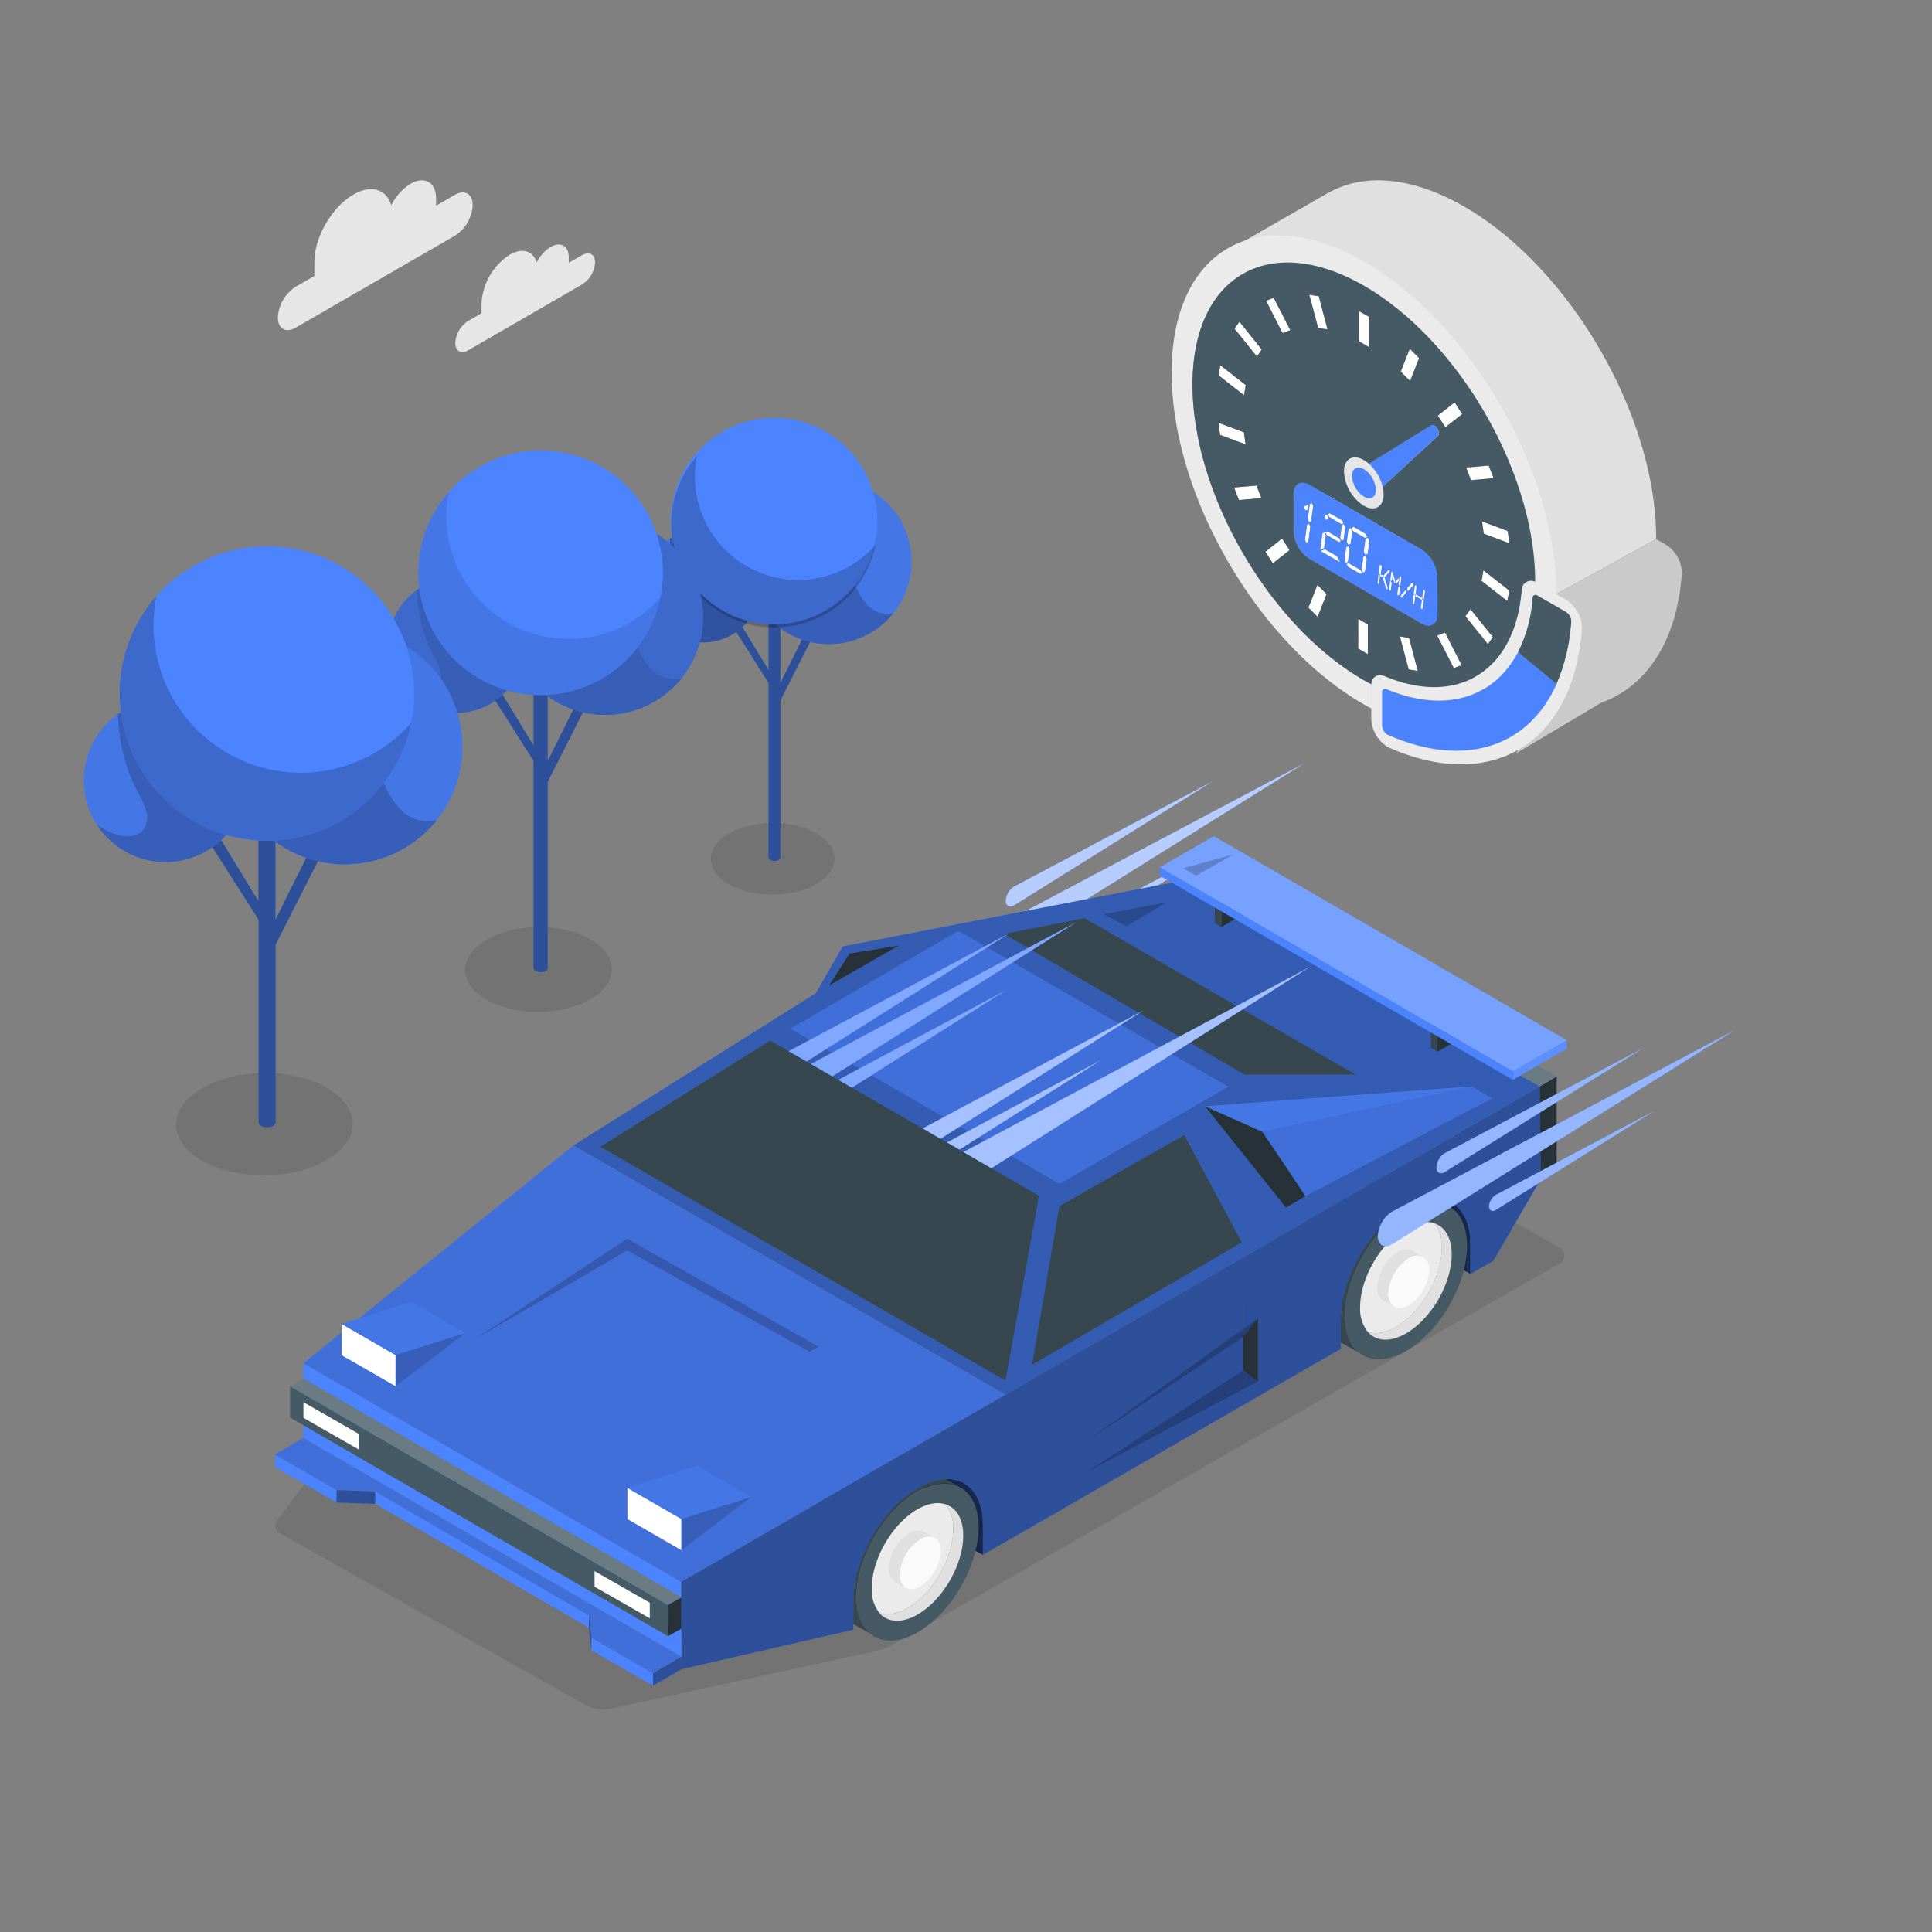 <svg xmlns="http://www.w3.org/2000/svg" viewBox="0 0 500 500"><rect x="0" y="0" width="500" height="500" fill="#808080" stroke="none"/><g id="freepik--Shadows--inject-25"><path d="M403.61,327l-172.13,98.4a17.44,17.44,0,0,1-5,1.92l-68.44,14.88a9.31,9.31,0,0,1-6.56-1l-79-44.35a2.33,2.33,0,0,1-.72-3.45L102,353.53,278.25,252,403.6,322.9A2.34,2.34,0,0,1,403.61,327Z" style="opacity:0.1"></path><path d="M211.18,215.59c-6.31-3.56-16.44-3.47-22.64.22s-6.11,9.55.2,13.11,16.45,3.46,22.64-.22S217.49,219.15,211.18,215.59Z" style="opacity:0.1"></path><path d="M152.66,243c-7.47-4.22-19.49-4.1-26.83.27s-7.24,11.32.23,15.54,19.5,4.1,26.84-.26S160.14,247.19,152.66,243Z" style="opacity:0.1"></path><path d="M84.43,281.41c-9-5.08-23.46-4.94-32.3.32s-8.72,13.63.28,18.71,23.47,4.94,32.31-.32S93.43,286.49,84.43,281.41Z" style="opacity:0.1"></path></g><g id="freepik--Clouds--inject-25"><path d="M91.48,50.35c4.63-2.67,8.54-1.37,9.78,2.79a13.74,13.74,0,0,1,5-5.57c3.62-2.09,6.57-.41,6.59,3.76v1.91l4.87-2.81c2.54-1.47,4.6-.29,4.61,2.63A10.1,10.1,0,0,1,117.75,61L76.52,84.8c-2.54,1.46-4.6.29-4.61-2.63a10.1,10.1,0,0,1,4.58-7.94l4.87-2.81V67.9C81.33,61.45,85.87,53.59,91.48,50.35Z" style="fill:#e6e6e6"></path><path d="M131.88,65.94c3.32-1.92,6.13-1,7,2a9.85,9.85,0,0,1,3.59-4c2.6-1.5,4.72-.3,4.73,2.69V68l3.49-2c1.83-1,3.31-.21,3.31,1.89a7.21,7.21,0,0,1-3.29,5.69L121.15,90.67c-1.83,1-3.31.21-3.32-1.89a7.3,7.3,0,0,1,3.29-5.7l3.5-2V78.54A16,16,0,0,1,131.88,65.94Z" style="fill:#e6e6e6"></path></g><g id="freepik--Trees--inject-25"><path d="M210.14,165.18l-2.16-.52-6,12.06v-21.1h0a.76.76,0,0,0-.46-.65,2.38,2.38,0,0,0-2.19,0,.79.79,0,0,0-.45.63h0v17.75l-7.45-12.26-1.63,1.29,9.08,14.32v45.21h0a.79.79,0,0,0,.46.65,2.44,2.44,0,0,0,2.2,0,.77.77,0,0,0,.44-.62h0V181.26h0Z" style="fill:#4C83FF"></path><path d="M210.14,165.18l-2.16-.52-6,12.06v-21.1h0a.76.76,0,0,0-.46-.65,2.38,2.38,0,0,0-2.19,0,.79.79,0,0,0-.45.63h0v17.75l-7.45-12.26-1.63,1.29,9.08,14.32v45.21h0a.79.79,0,0,0,.46.65,2.44,2.44,0,0,0,2.2,0,.77.77,0,0,0,.44-.62h0V181.26h0Z" style="opacity:0.4"></path><circle cx="182.01" cy="151.46" r="14.82" style="fill:#4C83FF"></circle><circle cx="182.01" cy="151.46" r="14.82" style="opacity:0.1"></circle><circle cx="214.53" cy="145.33" r="21.37" style="fill:#4C83FF"></circle><circle cx="214.53" cy="145.33" r="21.37" style="opacity:0.1"></circle><path d="M227.44,158.51c-2.93-1-4.69-3.91-5.93-6.73a50.67,50.67,0,0,1-3.7-27.56,20.94,20.94,0,0,0-3.28-.25,21.37,21.37,0,1,0,16.66,34.74A7.57,7.57,0,0,1,227.44,158.51Z" style="opacity:0.2"></path><path d="M182,136.64a14.75,14.75,0,0,0-8.61,2.78A32.13,32.13,0,0,0,177,153.63a15.06,15.06,0,0,1,1.52,3.41,3.88,3.88,0,0,1-.7,3.53c-1.11,1.19-3,1.18-4.56.74a11.08,11.08,0,0,1-3.75-1.9A14.81,14.81,0,1,0,182,136.64Z" style="opacity:0.3"></path><circle cx="200.42" cy="135.68" r="26.71" transform="matrix(0.76, -0.65, 0.65, 0.76, -40.17, 162.03)" style="fill:#4C83FF"></circle><path d="M206.56,150.09a26.71,26.71,0,0,1-26.71-26.71,26.27,26.27,0,0,1,.54-5.36,26.71,26.71,0,1,0,46.21,23A26.62,26.62,0,0,1,206.56,150.09Z" style="opacity:0.2"></path><path d="M151.42,183.23l-2.55-.62-7.12,14.3v-25h0a.91.91,0,0,0-.55-.76,2.87,2.87,0,0,0-2.6,0,1,1,0,0,0-.53.74h0v21.05l-8.84-14.53-1.92,1.52,10.76,17v53.58h0a.93.93,0,0,0,.55.77,2.84,2.84,0,0,0,2.6,0,.92.92,0,0,0,.53-.74h0v-48.2h0Z" style="fill:#4C83FF"></path><path d="M151.42,183.23l-2.55-.62-7.12,14.3v-25h0a.91.91,0,0,0-.55-.76,2.87,2.87,0,0,0-2.6,0,1,1,0,0,0-.53.74h0v21.05l-8.84-14.53-1.92,1.52,10.76,17v53.58h0a.93.93,0,0,0,.55.77,2.84,2.84,0,0,0,2.6,0,.92.92,0,0,0,.53-.74h0v-48.2h0Z" style="opacity:0.4"></path><circle cx="118.09" cy="166.96" r="17.56" style="fill:#4C83FF"></circle><circle cx="118.09" cy="166.96" r="17.56" style="opacity:0.2"></circle><circle cx="156.63" cy="159.71" r="25.33" style="fill:#4C83FF"></circle><circle cx="156.63" cy="159.71" r="25.33" style="opacity:0.2"></circle><path d="M171.93,175.33c-3.47-1.16-5.56-4.64-7-8a60,60,0,0,1-4.38-32.67,25,25,0,0,0-3.89-.3,25.33,25.33,0,1,0,19.74,41.18A9,9,0,0,1,171.93,175.33Z" style="opacity:0.1"></path><path d="M118.09,149.4a17.49,17.49,0,0,0-10.21,3.29,38.13,38.13,0,0,0,4.29,16.84,17.83,17.83,0,0,1,1.8,4.05,4.59,4.59,0,0,1-.83,4.19c-1.31,1.4-3.55,1.39-5.4.88a13.2,13.2,0,0,1-4.45-2.26,17.56,17.56,0,1,0,14.8-27Z" style="opacity:0.1"></path><circle cx="139.91" cy="148.27" r="31.66" transform="translate(-46.7 66.21) rotate(-22.93)" style="fill:#4C83FF"></circle><path d="M147.19,165.35a31.66,31.66,0,0,1-31.66-31.67,32.3,32.3,0,0,1,.63-6.34,31.66,31.66,0,1,0,54.78,27.27A31.58,31.58,0,0,1,147.19,165.35Z" style="opacity:0.1"></path><path d="M82.93,221.56l-3.07-.75L71.29,238V207.91h0a1.09,1.09,0,0,0-.66-.92,3.45,3.45,0,0,0-3.13,0,1.09,1.09,0,0,0-.63.89h0v25.33L56.23,215.75l-2.32,1.84,13,20.43v52.44h0a1.07,1.07,0,0,0,.66.92,3.42,3.42,0,0,0,3.13,0,1.11,1.11,0,0,0,.63-.89h0v-46h0Z" style="fill:#4C83FF"></path><path d="M82.93,221.56l-3.07-.75L71.29,238V207.91h0a1.09,1.09,0,0,0-.66-.92,3.45,3.45,0,0,0-3.13,0,1.09,1.09,0,0,0-.63.89h0v25.33L56.23,215.75l-2.32,1.84,13,20.43v52.44h0a1.07,1.07,0,0,0,.66.92,3.42,3.42,0,0,0,3.13,0,1.11,1.11,0,0,0,.63-.89h0v-46h0Z" style="opacity:0.4"></path><circle cx="42.82" cy="201.98" r="21.14" transform="translate(-74.03 31.76) rotate(-22.5)" style="fill:#4C83FF"></circle><circle cx="42.82" cy="201.98" r="21.14" transform="translate(-74.03 31.76) rotate(-22.5)" style="opacity:0.1"></circle><circle cx="89.2" cy="193.24" r="30.48" style="fill:#4C83FF"></circle><circle cx="89.2" cy="193.24" r="30.48" style="opacity:0.1"></circle><path d="M107.62,212c-4.17-1.39-6.69-5.57-8.46-9.6a72.24,72.24,0,0,1-5.28-39.32,30.16,30.16,0,0,0-4.68-.36A30.49,30.49,0,1,0,113,212.32,10.67,10.67,0,0,1,107.62,212Z" style="opacity:0.2"></path><path d="M42.82,180.84a21.05,21.05,0,0,0-12.29,4,45.88,45.88,0,0,0,5.16,20.27A21.27,21.27,0,0,1,37.86,210a5.55,5.55,0,0,1-1,5c-1.58,1.69-4.28,1.68-6.51,1.06A15.71,15.71,0,0,1,25,213.32a21.13,21.13,0,1,0,17.81-32.48Z" style="opacity:0.2"></path><circle cx="69.08" cy="179.48" r="38.11" style="fill:#4C83FF"></circle><path d="M77.84,200a38.17,38.17,0,0,1-37.35-45.75,38.11,38.11,0,1,0,65.93,32.83A38,38,0,0,1,77.84,200Z" style="opacity:0.2"></path></g><g id="freepik--Speedometer--inject-25"><path d="M379,53.5c-13.67-7.9-26.08-8.71-35.11-3.65h0l-.07,0-.17.1L317.08,65.22l13.18,4.86A54.72,54.72,0,0,0,329,82c-.09,31.3,21.71,69.34,48.85,85.5l50.76-28C428.7,107.88,406.47,69.38,379,53.5Z" style="fill:#e0e0e0"></path><path d="M431.18,141l-2.57-1.48h0l-50.76,28c.26.16.52.33.79.48.71.41,1.41.79,2.1,1.16v2.76a9,9,0,0,0,4.13,7.1,3.06,3.06,0,0,0,.51.26,51.84,51.84,0,0,0,11.87,3.7l-4.77,11.92,21.94-13.06c11.71-4.21,19.58-15.89,20.84-33.47A8.84,8.84,0,0,0,431.18,141Z" style="fill:#e0e0e0"></path><path d="M431.18,141l-2.57-1.48h0l-50.76,28c.26.16.52.33.79.48.71.41,1.41.79,2.1,1.16v2.76a9,9,0,0,0,4.13,7.1,3.06,3.06,0,0,0,.51.26,51.84,51.84,0,0,0,11.87,3.7l-4.77,11.92,21.94-13.06c11.71-4.21,19.58-15.89,20.84-33.47A8.84,8.84,0,0,0,431.18,141Z" style="opacity:0.1"></path><polygon points="341.28 76.69 343.55 85.24 341.15 84.86 338.87 76.31 341.28 76.69" style="fill:#fff"></polygon><polygon points="329.61 77.1 333.9 85.48 331.94 86.23 327.66 77.86 329.61 77.1" style="fill:#fff"></polygon><polygon points="320.77 83.3 326.56 90.49 325.28 92.29 319.48 85.09 320.77 83.3" style="fill:#fff"></polygon><polygon points="315.81 94.51 322.4 99.66 321.95 102.29 315.36 97.14 315.81 94.51" style="fill:#fff"></polygon><polygon points="321.92 111.88 322.36 115.02 315.76 112.55 315.32 109.41 321.92 111.88" style="fill:#fff"></polygon><polygon points="325.19 125.69 326.45 128.95 320.64 129.45 319.37 126.18 325.19 125.69" style="fill:#fff"></polygon><polygon points="331.79 139.4 333.74 142.41 329.42 145.82 327.47 142.81 331.79 139.4" style="fill:#fff"></polygon><polygon points="340.97 151.39 343.35 153.77 341.04 159.67 338.64 157.28 340.97 151.39" style="fill:#fff"></polygon><polygon points="354.11 161.65 354.09 169.35 351.55 167.88 351.57 160.18 354.11 161.65" style="fill:#fff"></polygon><polygon points="338.27 135.71 338.78 135.51 339.15 136.23 338.62 140.23 338.1 140.47 337.72 139.75 338.27 135.71" style="fill:#fff"></polygon><polygon points="338.44 131.9 337.89 132.13 337.55 131.45 337.61 130.98 338.63 130.51 338.44 131.9" style="fill:#fff"></polygon><polygon points="343.15 138.52 342.68 141.88 341.64 142.32 342.24 137.98 342.75 137.77 343.15 138.52" style="fill:#fff"></polygon><polygon points="349.01 145.72 352.18 147.55 352.56 148.29 352.04 148.52 348.87 146.69 348.49 145.94 349.01 145.72" style="fill:#fff"></polygon><polygon points="349.31 142.13 348.86 145.43 348.33 145.66 347.95 144.92 348.42 141.58 348.92 141.36 349.31 142.13" style="fill:#fff"></polygon><path d="M405.32,158.37a3,3,0,0,1,1,1.12,2.62,2.62,0,0,1,.34,1.29,48.33,48.33,0,0,1-3.83,16.28l-10.06-8.28a37,37,0,0,0,3.8-14.1c.06-.71.66-1,1.36-.56Z" style="fill:#455a64"></path><polygon points="364.74 165.11 367.01 173.66 364.62 173.29 362.34 164.73 364.74 165.11" style="fill:#fff"></polygon><polygon points="380.62 157.69 386.4 164.88 385.13 166.68 379.33 159.48 380.62 157.69" style="fill:#fff"></polygon><path d="M392.8,168.78l10.06,8.28c-7.28,16.27-23.79,21.86-43.65,13.13l-.18-.09a3,3,0,0,1-1.41-2.39l0-8.48c0-.78.52-1.15,1.25-.84C373.93,184.67,386.64,180.57,392.8,168.78Z" style="fill:#4C83FF"></path><polygon points="364.86 90.31 367.24 92.69 364.93 98.59 362.53 96.2 364.86 90.31" style="fill:#fff"></polygon><path d="M353.11,67.76c27.51,15.88,49.73,54.38,49.64,86L398,151a6,6,0,0,0-.68-.33c.08-28.15-19.76-62.5-44.2-76.61s-44.4-2.74-44.48,25.35,19.74,62.43,44.19,76.55c.72.41,1.43.8,2.14,1.17a4.63,4.63,0,0,0,0,.54l0,5.73c-.7-.37-1.4-.75-2.1-1.16-27.51-15.88-49.74-54.38-49.65-86S325.61,51.88,353.11,67.76Z" style="fill:#ebebeb"></path><polygon points="339.49 130.15 339.87 130.89 339.34 134.91 338.82 135.12 338.44 134.39 338.98 130.39 339.49 130.15" style="fill:#fff"></polygon><polygon points="343.47 137.48 346.65 139.31 347.04 140.06 346.52 140.29 343.33 138.45 342.94 137.69 343.47 137.48" style="fill:#fff"></polygon><polygon points="343.7 134.37 343.17 134.6 342.79 133.86 342.87 133.33 343.37 133.1 343.76 133.85 343.7 134.37" style="fill:#fff"></polygon><polygon points="347.15 135.62 343.97 133.79 343.58 133.02 344.1 132.81 347.28 134.65 347.66 135.38 347.15 135.62" style="fill:#fff"></polygon><polygon points="352.83 144.14 353.35 143.92 353.74 144.67 353.28 148 352.76 148.22 352.38 147.47 352.83 144.14" style="fill:#fff"></polygon><polygon points="356.81 148.64 357.01 148.75 357.22 149.16 356.95 151.08 356.71 151.21 356.51 150.84 356.81 148.64" style="fill:#fff"></polygon><polygon points="357.84 148.9 358.03 149.27 357.77 149.38 357.31 149.1 357.12 148.74 357.37 148.63 357.84 148.9" style="fill:#fff"></polygon><polygon points="359.83 150.38 360.03 150.49 360.25 150.92 359.98 152.85 359.72 152.95 359.54 152.6 359.83 150.38" style="fill:#fff"></polygon><polygon points="359.47 147.39 359.73 147.54 359.66 147.97 358.37 149.39 358.14 149.26 358 148.98 359.47 147.39" style="fill:#fff"></polygon><polygon points="361.97 151.9 362.25 151.78 362.45 151.89 362.14 154.1 361.89 154.2 361.69 153.83 361.97 151.9" style="fill:#fff"></polygon><polygon points="360.66 148.68 360.67 148.68 361.16 150.42 361.1 150.97 360.91 150.86 360.55 149.62 360.66 148.68" style="fill:#fff"></polygon><polygon points="362.15 149.54 362.02 150.47 361.4 151.15 361.22 151.04 361.28 150.5 362.14 149.53 362.15 149.54" style="fill:#fff"></polygon><polygon points="362.62 154.18 363.89 152.72 364.11 152.85 364.02 153.41 362.85 154.76 362.57 154.59 362.62 154.18" style="fill:#fff"></polygon><polygon points="362.57 149.18 362.75 149.54 362.46 151.76 362.27 151.64 362.05 151.23 362.31 149.29 362.57 149.18" style="fill:#fff"></polygon><polygon points="365.9 153.88 366.09 154 366.3 154.41 366.05 156.34 365.79 156.46 365.59 156.09 365.9 153.88" style="fill:#fff"></polygon><polygon points="368.2 155.14 367.94 155.24 366.39 154.35 366.2 153.99 366.45 153.88 368 154.77 368.2 155.14" style="fill:#fff"></polygon><polygon points="368.01 155.39 368.3 155.27 368.49 155.38 368.19 157.59 367.94 157.7 367.75 157.32 368.01 155.39" style="fill:#fff"></polygon><polygon points="366.39 153.74 366.11 153.86 365.91 153.75 366.21 151.56 366.46 151.43 366.65 151.81 366.39 153.74" style="fill:#fff"></polygon><polygon points="368.61 152.67 368.81 153.06 368.51 155.25 368.31 155.13 368.1 154.73 368.37 152.8 368.61 152.67" style="fill:#fff"></polygon><path d="M357.84,126a8.24,8.24,0,0,1,.24,1.94c0,3.25-2.32,4.57-5.15,2.94a11.29,11.29,0,0,1-5.11-8.86c0-3.26,2.31-4.57,5.15-2.94a8.48,8.48,0,0,1,1.28.93A12,12,0,0,1,357.84,126Zm-4.9,2.51c1.7,1,3.08.2,3.09-1.75a6.78,6.78,0,0,0-3.07-5.32c-1.7-1-3.08-.19-3.09,1.76a6.77,6.77,0,0,0,3.07,5.31" style="fill:#e6e6e6"></path><path d="M353,121.45a6.78,6.78,0,0,1,3.07,5.32c0,2-1.39,2.74-3.09,1.75a6.77,6.77,0,0,1-3.07-5.31C349.88,121.26,351.26,120.47,353,121.45Z" style="fill:#4C83FF"></path><path d="M371.21,110.15a2.27,2.27,0,0,1,.75.76c.47.72.54,1.56.17,1.91L357.84,126a12,12,0,0,0-3.59-6l16.13-9.94A.82.82,0,0,1,371.21,110.15Z" style="fill:#4C83FF"></path><polygon points="390.14 137.43 390.57 140.57 383.98 138.1 383.54 134.96 390.14 137.43" style="fill:#fff"></polygon><polygon points="385.26 120.53 386.52 123.79 380.71 124.29 379.44 121.02 385.26 120.53" style="fill:#fff"></polygon><polygon points="376.48 104.15 378.42 107.16 374.09 110.57 372.15 107.56 376.48 104.15" style="fill:#fff"></polygon><path d="M353.09,74c-24.45-14.12-44.4-2.74-44.48,25.35s19.74,62.43,44.19,76.55c.72.41,1.43.8,2.14,1.17.22-2,1.69-2.84,3.57-2.05,18.8,7.84,33.62-1.29,35.37-22.23a2.37,2.37,0,0,1,3.41-2.24C397.37,122.5,377.53,88.15,353.09,74Zm32.17,46.49,1.26,3.26-5.81.5L379.44,121l5.82-.49m-20.4-30.22,2.38,2.38-2.31,5.9-2.4-2.39,2.33-5.89m-13.07-9.69,2.55,1.47,0,7.7-2.55-1.47,0-7.7M353,119.09a8.48,8.48,0,0,1,1.28.93l16.13-9.94a.82.82,0,0,1,.83.07,2.27,2.27,0,0,1,.75.76c.47.72.54,1.56.17,1.91L357.84,126a8.24,8.24,0,0,1,.24,1.94c0,3.25-2.32,4.57-5.15,2.94a11.29,11.29,0,0,1-5.11-8.86c0-3.26,2.31-4.57,5.15-2.94m-11.69-42.4,2.26,8.55-2.39-.37-2.28-8.56,2.41.38M315.81,94.51l6.59,5.15-.45,2.63-6.59-5.15.45-2.63m-.49,14.9,6.6,2.47.44,3.14-6.6-2.47-.44-3.14m5.32,20-1.27-3.27,5.82-.49,1.26,3.26-5.81.5m4.64-37.16-5.8-7.2,1.29-1.8,5.79,7.2-1.28,1.8m4.14,53.53-1.95-3,4.32-3.41,1.95,3-4.32,3.41m2.52-59.59-4.28-8.37,1.95-.76,4.29,8.38-2,.75m9.1,73.44-2.4-2.39,2.33-5.89,2.38,2.38-2.31,5.9m13,9.68-2.55-1.47,0-7.7,2.54,1.47,0,7.7m10.53,3.94-2.28-8.56,2.4.38,2.27,8.55-2.39-.37m3.26-11.93-28.94-16.71a9,9,0,0,1-4.09-7.08l0-9.7c0-2.6,1.85-3.65,4.11-2.34l28.95,16.71a9.06,9.06,0,0,1,4.1,7.08l0,9.7c0,2.61-1.86,3.65-4.13,2.34m8.39,11.51L372,164.5l1.95-.76,4.29,8.38-2,.75m-2.18-62.3-1.94-3,4.33-3.41,1.94,3-4.33,3.41m11,56.11-5.8-7.2,1.29-1.79,5.78,7.19-1.27,1.8m5-11.21-6.59-5.15.45-2.63,6.59,5.15-.45,2.63M384,138.1l-.43-3.14,6.6,2.46.44,3.15L384,138.1" style="fill:#455a64"></path><polygon points="347.8 135.66 348.19 136.41 347.75 139.75 347.22 139.97 346.83 139.22 347.28 135.88 347.8 135.66" style="fill:#fff"></polygon><polygon points="360.4 147.93 360.6 148.3 360.32 150.24 360.04 150.36 359.85 150.25 360.16 148.05 360.4 147.93" style="fill:#fff"></polygon><path d="M372,149.32a9.06,9.06,0,0,0-4.1-7.08L339,125.53c-2.26-1.31-4.1-.26-4.11,2.34l0,9.7a9,9,0,0,0,4.09,7.08l28.94,16.71c2.27,1.31,4.12.27,4.13-2.34Zm-5.83,2.24.25-.13.19.38-.26,1.93-.28.12-.2-.11.3-2.19m-6.74-4.17.26.15-.07.43-1.3,1.42-.22-.13L358,149l1.47-1.59m-2.34-1.08.25-.12.19.38-.26,1.93-.29.12-.19-.12.3-2.19m-6.86-9.94,3.17,1.84.38.73-.52.23-3.16-1.82-.39-.77.52-.21m-1.24.52.52-.22.39.75-.45,3.33L349,141l-.39-.75.46-3.33m-4.93-4.08,3.18,1.84.38.73-.51.24L344,133.79l-.39-.77.52-.21m-1.23.52.5-.23.39.75-.06.52-.53.23-.38-.74.08-.53M337.61,131l1-.47-.19,1.39-.55.23-.34-.68.06-.47m1,9.25-.52.24-.38-.72.55-4,.51-.2.37.72-.53,4m.72-5.32-.52.21-.38-.73.54-4,.51-.24.38.74-.53,4m2.9,3.07.52-.21.39.75-.47,3.36-1,.44.59-4.34m-.44,4.63,1-.45L346,144l.77,1.49-5-2.87m4.72-2.32-3.19-1.84-.39-.75.53-.22,3.18,1.83.39.75-.52.23m.7-.32-.39-.75.45-3.34.52-.22.39.75-.44,3.34-.53.22m.73,4.95.46-3.34.51-.22.39.77-.45,3.3-.53.24-.38-.75m4.09,3.6-3.17-1.84-.38-.74.52-.22,3.17,1.83.38.74-.52.23m1.24-.52-.52.22-.38-.75.45-3.33.52-.22.39.75-.46,3.33m.63-4.68-.52.21-.39-.76.45-3.33.53-.21.39.75-.46,3.34m3,7.76-.24.13-.2-.37.3-2.2.2.11.21.4-.27,1.93m.36-2-.19-.37.25-.11.47.27.19.37-.26.11-.46-.27m1.74,3.45-.26-.15-.86-2.93.2-.08.21.12.77,2.61-.06.43m.93.29-.26.1-.18-.35.29-2.22.2.11.22.43-.27,1.93m.06-2.49-.19-.11.31-2.2.24-.12.2.37-.28,1.94-.28.12m1.06.61-.19-.11-.36-1.24.11-.94h0l.49,1.74-.06.55m.12.07.06-.54.86-1h0l-.13.93-.62.68-.18-.11m.92,3.06-.25.1-.2-.37.28-1.93.28-.12.2.11-.31,2.21m.13-2.46-.22-.41.26-1.94.26-.11.18.37-.29,2.21-.19-.12m1.75,1.77-1.17,1.35-.28-.17.05-.41,1.27-1.46.22.13-.09.56m.23-.62.07-.57,1.18-1.35.28.17,0,.41-1.27,1.46-.21-.12m1.8,3.55-.26.11-.2-.36.31-2.21.19.11.21.42-.25,1.93m.15-2.35.25-.11,1.55.89.2.37-.26.1-1.55-.89-.19-.36m2,3.6-.25.11-.19-.38.26-1.93.29-.12.19.11-.3,2.21m.32-2.34-.2-.12-.21-.4.26-1.93.25-.13.2.38-.3,2.2" style="fill:#4C83FF"></path><polygon points="342.84 142.16 346.02 143.99 346.79 145.48 341.8 142.61 342.84 142.16" style="fill:#fff"></polygon><polygon points="349.49 140.75 348.96 140.97 348.57 140.22 349.03 136.89 349.55 136.67 349.94 137.42 349.49 140.75" style="fill:#fff"></polygon><polygon points="358.13 149.4 358.34 149.52 359.11 152.13 359.05 152.56 358.79 152.41 357.93 149.48 358.13 149.4" style="fill:#fff"></polygon><polygon points="357.31 148.5 357.02 148.62 356.83 148.5 357.13 146.31 357.38 146.19 357.57 146.57 357.31 148.5" style="fill:#fff"></polygon><polygon points="353.98 139.22 354.37 139.98 353.91 143.32 353.39 143.53 353 142.76 353.45 139.44 353.98 139.22" style="fill:#fff"></polygon><polygon points="353.3 139.17 350.14 137.35 349.75 136.58 350.27 136.37 353.44 138.21 353.82 138.94 353.3 139.17" style="fill:#fff"></polygon><polygon points="365.5 150.88 365.78 151.04 365.73 151.45 364.46 152.91 364.25 152.79 364.32 152.22 365.5 150.88" style="fill:#fff"></polygon><polygon points="373.94 163.74 378.23 172.12 376.27 172.87 371.99 164.5 373.94 163.74" style="fill:#fff"></polygon><polygon points="383.95 147.69 390.54 152.84 390.09 155.47 383.5 150.32 383.95 147.69" style="fill:#fff"></polygon><polygon points="354.34 82.09 354.32 89.79 351.77 88.32 351.79 80.62 354.34 82.09" style="fill:#fff"></polygon><path d="M405.33,155.23a8.87,8.87,0,0,1,4.08,7.36c-2.14,29.79-23.23,42.63-49.89,30.91a4.09,4.09,0,0,1-.51-.26,9.07,9.07,0,0,1-4.13-7.1v-2.76l0-5.73a4.63,4.63,0,0,1,0-.54c.22-2,1.69-2.84,3.57-2.05,18.8,7.84,33.62-1.29,35.37-22.23.17-2,1.62-2.87,3.41-2.18a6,6,0,0,1,.68.33l4.78,2.76Zm1.36,5.55a2.62,2.62,0,0,0-.34-1.29,3,3,0,0,0-1-1.12L398,154.12c-.7-.41-1.3-.15-1.36.56a37,37,0,0,1-3.8,14.1c-6.16,11.79-18.87,15.89-33.91,9.61-.73-.31-1.25.06-1.25.84l0,8.48A3,3,0,0,0,359,190.1l.18.09c19.86,8.73,36.37,3.14,43.65-13.13a48.33,48.33,0,0,0,3.83-16.28" style="fill:#ebebeb"></path></g><g id="freepik--Car--inject-25"><path d="M248.79,244.58l88.9-47.11L248.81,253c-2,1.17-3.67.23-3.68-2.09A8.06,8.06,0,0,1,248.79,244.58Z" style="fill:#4C83FF"></path><path d="M275.62,240.24l41.22-21.85-41.21,25.75c-.94.55-1.7.11-1.7-1A3.71,3.71,0,0,1,275.62,240.24Z" style="fill:#4C83FF"></path><path d="M262.41,229.45l51.47-27.27-51.45,32.14c-1.17.68-2.13.14-2.13-1.21A4.68,4.68,0,0,1,262.41,229.45Z" style="fill:#4C83FF"></path><g style="opacity:0.6"><path d="M248.79,244.58l88.9-47.11L248.81,253c-2,1.17-3.67.23-3.68-2.09A8.06,8.06,0,0,1,248.79,244.58Z" style="fill:#fff"></path><path d="M275.62,240.24l41.22-21.85-41.21,25.75c-.94.55-1.7.11-1.7-1A3.71,3.71,0,0,1,275.62,240.24Z" style="fill:#fff"></path><path d="M262.41,229.45l51.47-27.27-51.45,32.14c-1.17.68-2.13.14-2.13-1.21A4.68,4.68,0,0,1,262.41,229.45Z" style="fill:#fff"></path></g><polygon points="380.55 329.71 365.05 321.29 365.05 303.86 380.55 312.52 380.55 329.71" style="fill:#4C83FF"></polygon><polygon points="254.38 402.4 239.25 394.33 239.25 373.04 254.38 381.78 254.38 402.4" style="fill:#4C83FF"></polygon><g style="opacity:0.7"><polygon points="380.55 329.71 365.05 321.29 365.05 303.86 380.55 312.52 380.55 329.71"></polygon><polygon points="254.38 402.4 239.25 394.33 239.25 373.04 254.38 381.78 254.38 402.4"></polygon></g><path d="M221.65,413.34c0-10,7-22.23,15.74-27.27,4.36-2.51,8.31-2.76,11.18-1.13l-14.28-8.09c-2.91-2-7.1-1.93-11.76.76-8.73,5-15.77,17.25-15.74,27.27,0,5,1.81,8.57,4.71,10.19h0l13.87,7.79C223.06,421,221.66,417.77,221.65,413.34Z" style="fill:#37474f"></path><polygon points="248.58 384.94 248.58 384.94 248.58 384.94 248.58 384.94" style="fill:#37474f"></polygon><path d="M248.58,385h0c-2.87-1.63-6.82-1.38-11.18,1.13-8.72,5-15.77,17.25-15.74,27.27,0,4.43,1.41,7.7,3.72,9.52,2.9,2.3,7.26,2.32,12.12-.49,8.72-5,15.78-17.24,15.75-27.27C253.22,390.1,251.44,386.58,248.58,385Z" style="fill:#455a64"></path><ellipse cx="237.44" cy="404.22" rx="15.61" ry="9.04" transform="translate(-231.35 406.42) rotate(-59.84)" style="fill:#455a64"></ellipse><path d="M244.69,389.3a9.56,9.56,0,0,1,2,6.4c0,7.51-5.27,16.67-11.81,20.45-2.74,1.58-5.27,2-7.28,1.31,2.13,2.43,5.76,2.75,9.87.37,6.54-3.77,11.83-12.93,11.81-20.45C249.28,393,247.47,390.18,244.69,389.3Z" style="fill:#e0e0e0"></path><path d="M234.89,416.15c6.54-3.78,11.83-12.94,11.81-20.45a9.56,9.56,0,0,0-2-6.4c-2-.65-4.54-.28-7.29,1.31-6.54,3.78-11.82,12.94-11.8,20.45a9.56,9.56,0,0,0,2,6.4C229.62,418.1,232.15,417.73,234.89,416.15Z" style="fill:#ebebeb"></path><path d="M232.88,407.53a11.6,11.6,0,0,1,5.27-9.13,3.71,3.71,0,0,1,3.74-.38l-2.66-1.51c-1-.67-2.38-.64-3.94.26A11.63,11.63,0,0,0,230,405.9a3.66,3.66,0,0,0,1.58,3.41h0l2.52,1.41A3.93,3.93,0,0,1,232.88,407.53Z" style="fill:#e0e0e0"></path><polygon points="241.89 398.02 241.89 398.02 241.89 398.02 241.89 398.02" style="fill:#37474f"></polygon><path d="M241.89,398h0a3.71,3.71,0,0,0-3.74.38,11.6,11.6,0,0,0-5.27,9.13,3.93,3.93,0,0,0,1.24,3.19c1,.77,2.43.77,4.06-.17a11.6,11.6,0,0,0,5.27-9.13A3.68,3.68,0,0,0,241.89,398Z" style="fill:#fafafa"></path><path d="M348.08,340.59c0-10,7-22.23,15.74-27.26,4.36-2.52,8.31-2.77,11.18-1.13l-14.29-8.1c-2.9-2-7.09-1.93-11.76.76-8.72,5-15.77,17.25-15.74,27.27,0,5.05,1.82,8.57,4.72,10.19h0l13.86,7.79C349.49,348.29,348.09,345,348.08,340.59Z" style="fill:#37474f"></path><polygon points="375 312.2 375 312.2 375 312.2 375 312.2" style="fill:#37474f"></polygon><path d="M375,312.2h0c-2.87-1.64-6.82-1.39-11.18,1.13-8.73,5-15.77,17.24-15.74,27.26,0,4.44,1.41,7.7,3.71,9.52,2.91,2.31,7.27,2.32,12.13-.49,8.72-5,15.77-17.24,15.74-27.26C379.65,317.35,377.87,313.83,375,312.2Z" style="fill:#455a64"></path><path d="M363.83,318.75c6.12-3.53,11.09-.69,11.11,6.33s-4.92,15.59-11,19.12-11.09.7-11.11-6.33S357.72,322.28,363.83,318.75Z" style="fill:#455a64"></path><path d="M371.11,316.55a9.55,9.55,0,0,1,2,6.4c0,7.52-5.27,16.68-11.81,20.45-2.75,1.59-5.27,2-7.28,1.32,2.13,2.42,5.76,2.74,9.87.37,6.54-3.78,11.83-12.93,11.81-20.45C375.7,320.28,373.9,317.44,371.11,316.55Z" style="fill:#e0e0e0"></path><path d="M361.32,343.4c6.54-3.77,11.83-12.93,11.81-20.45a9.55,9.55,0,0,0-2-6.4c-2-.64-4.53-.27-7.28,1.31C357.29,321.64,352,330.8,352,338.32a9.55,9.55,0,0,0,2,6.4C356.05,345.36,358.57,345,361.32,343.4Z" style="fill:#ebebeb"></path><path d="M359.3,334.78a11.63,11.63,0,0,1,5.27-9.13,3.78,3.78,0,0,1,3.75-.38l-2.66-1.5c-1-.68-2.38-.65-3.94.25a11.63,11.63,0,0,0-5.27,9.13,3.66,3.66,0,0,0,1.58,3.42h0l2.52,1.4A3.92,3.92,0,0,1,359.3,334.78Z" style="fill:#e0e0e0"></path><polygon points="368.32 325.27 368.32 325.27 368.32 325.27 368.32 325.27" style="fill:#37474f"></polygon><path d="M368.32,325.27h0a3.78,3.78,0,0,0-3.75.38,11.63,11.63,0,0,0-5.27,9.13,3.92,3.92,0,0,0,1.25,3.19c1,.77,2.43.78,4.06-.16a11.63,11.63,0,0,0,5.27-9.13A3.69,3.69,0,0,0,368.32,325.27Z" style="fill:#fafafa"></path><polygon points="176.3 409.39 78.53 352.81 78.53 372.15 176.37 428.77 176.3 409.39" style="fill:#4C83FF"></polygon><polygon points="78.53 352.81 148.39 296.44 260.21 360.94 176.3 409.39 78.53 352.81" style="fill:#4C83FF"></polygon><polygon points="78.53 352.81 148.39 296.44 260.21 360.94 176.3 409.39 78.53 352.81" style="opacity:0.15"></polygon><polygon points="176.37 428.77 168.99 433.05 153.04 423.85 152.42 418.05 129.01 404.53 97.11 385.98 87.1 385.64 71.15 376.43 78.53 372.15 131.69 402.97 176.37 428.77" style="fill:#4C83FF"></polygon><polygon points="71.15 376.43 71.15 379.64 87.1 388.85 87.1 385.64 71.15 376.43" style="fill:#4C83FF"></polygon><polygon points="97.11 385.98 97.11 389.19 87.1 388.85 87.1 385.64 97.11 385.98" style="fill:#4C83FF"></polygon><polygon points="152.42 418.05 152.42 421.26 97.11 389.19 97.11 385.98 152.42 418.05" style="fill:#4C83FF"></polygon><polygon points="153.04 423.85 153.04 427.06 152.42 421.26 152.42 418.05 153.04 423.85" style="fill:#4C83FF"></polygon><polygon points="168.99 433.05 168.99 436.26 153.04 427.06 153.04 423.85 168.99 433.05" style="fill:#4C83FF"></polygon><polygon points="176.37 428.77 176.4 431.97 168.99 436.26 168.99 433.05 176.37 428.77" style="fill:#4C83FF"></polygon><polygon points="176.37 428.77 168.99 433.05 153.04 423.85 152.42 418.05 129.01 404.53 97.11 385.98 87.1 385.64 71.15 376.43 78.53 372.15 131.69 402.97 176.37 428.77" style="opacity:0.15"></polygon><polygon points="97.11 385.98 97.11 389.19 87.1 388.85 87.1 385.64 97.11 385.98" style="opacity:0.4"></polygon><polygon points="153.04 423.85 153.04 427.06 152.42 421.26 152.42 418.05 153.04 423.85" style="opacity:0.4"></polygon><polygon points="176.37 428.77 176.4 431.97 168.99 436.26 168.99 433.05 176.37 428.77" style="opacity:0.4"></polygon><polygon points="172.84 415.35 75.07 358.76 75.07 366.86 172.91 423.47 172.84 415.35" style="fill:#455a64"></polygon><polygon points="172.84 415.35 176.37 413.36 176.37 421.48 172.84 423.47 172.84 415.35" style="fill:#263238"></polygon><polygon points="176.37 413.36 78.6 356.8 75.07 358.76 172.84 415.35 176.37 413.36" style="fill:#455a64"></polygon><polygon points="176.37 413.36 78.6 356.8 75.07 358.76 172.84 415.35 176.37 413.36" style="fill:#fff;opacity:0.2"></polygon><polygon points="260.21 360.94 398.47 281.15 305.19 228.06 218.1 244.93 211.11 257.04 148.39 296.44 260.21 360.94" style="fill:#4C83FF"></polygon><polygon points="260.21 360.94 398.47 281.15 305.19 228.06 218.1 244.93 211.11 257.04 148.39 296.44 260.21 360.94" style="opacity:0.3"></polygon><polygon points="155.38 296.78 260.21 357.3 268.89 309.46 199.33 269.29 155.38 296.78" style="fill:#37474f"></polygon><polygon points="259.83 241.71 322.03 278.08 350.78 278.08 280.69 237.62 259.83 241.71" style="fill:#37474f"></polygon><polygon points="214.57 255.04 232.6 244.71 219.85 246.78 214.57 255.04" style="fill:#263238"></polygon><polygon points="311.85 286.29 332.82 312.52 337.87 309.54 326.74 292.91 311.85 286.29" style="fill:#263238"></polygon><path d="M176.3,409.39l.09,22.6,44.45-10.22,0-7.68c0-10.65,7.46-23.61,16.72-29s16.8-1.06,16.83,9.59l0,7.68L260.3,399l-.09-38.05Z" style="fill:#4C83FF"></path><polygon points="260.21 360.94 260.3 398.99 260.3 399.02 321.75 363.62 321.61 325.49 260.21 360.94" style="fill:#4C83FF"></polygon><path d="M398.47,281.15l-76.86,44.34.14,38.13h0L347,349.08l0-7.69c0-10.64,7.46-23.6,16.72-28.95s16.8-1.06,16.83,9.59l0,7.68,5.92-3.41,12.28-21.14Z" style="fill:#4C83FF"></path><path d="M176.3,409.39l.09,22.6,44.45-10.22,0-7.68c0-10.65,7.46-23.61,16.72-29s16.8-1.06,16.83,9.59l0,7.68L260.3,399l-.09-38.05Z" style="opacity:0.4"></path><polygon points="260.21 360.94 260.3 398.99 321.75 363.62 321.61 325.49 260.21 360.94" style="opacity:0.4"></polygon><path d="M398.47,281.15l-76.86,44.34.14,38.13L347,349.08l0-7.69c0-10.64,7.46-23.6,16.72-28.95s16.8-1.06,16.83,9.59l0,7.68,5.92-3.41,12.28-21.14Z" style="opacity:0.4"></path><polygon points="274.19 312.15 306.48 293.76 321.37 321.53 267.07 353.24 274.19 312.15" style="fill:#37474f"></polygon><polygon points="326.74 292.91 380.83 281.15 386.14 284.26 337.87 309.54 326.74 292.91" style="fill:#4C83FF"></polygon><polygon points="326.74 292.91 380.83 281.15 386.14 284.26 337.87 309.54 326.74 292.91" style="opacity:0.15"></polygon><polygon points="380.83 281.15 311.85 286.29 326.74 292.91 380.83 281.15" style="fill:#4C83FF"></polygon><polygon points="380.83 281.15 311.85 286.29 326.74 292.91 380.83 281.15" style="opacity:0.1"></polygon><polygon points="204.62 266.21 274.19 306.37 317.87 281.24 248.01 240.91 204.62 266.21" style="fill:#4C83FF"></polygon><polygon points="204.62 266.21 274.19 306.37 317.87 281.24 248.01 240.91 204.62 266.21" style="opacity:0.15"></polygon><polygon points="211.85 348.52 162.31 320.57 123.22 346.39 162.31 323.6 209.54 349.84 211.85 348.52" style="opacity:0.2"></polygon><polygon points="88.4 350.71 88.4 342.62 102.38 350.68 102.38 358.76 88.4 350.71" style="fill:#fff"></polygon><polygon points="88.4 342.62 106.46 336.93 120.44 345 102.38 350.69 88.4 342.62" style="fill:#4C83FF"></polygon><polygon points="88.4 342.62 106.46 336.93 120.44 345 102.38 350.69 88.4 342.62" style="opacity:0.1"></polygon><polygon points="102.38 350.69 120.44 345 102.38 358.76 102.38 350.69" style="fill:#4C83FF"></polygon><polygon points="102.38 350.69 120.44 345 102.38 358.76 102.38 350.69" style="opacity:0.15"></polygon><polygon points="102.38 350.69 120.44 345 102.38 358.76 102.38 350.69" style="opacity:0.15"></polygon><polygon points="162.37 393.13 162.37 385.05 176.35 393.1 176.35 401.19 162.37 393.13" style="fill:#fff"></polygon><polygon points="162.37 385.05 180.42 379.35 194.4 387.42 176.35 393.12 162.37 385.05" style="fill:#4C83FF"></polygon><polygon points="162.37 385.05 180.42 379.35 194.4 387.42 176.35 393.12 162.37 385.05" style="opacity:0.1"></polygon><polygon points="176.35 393.12 194.4 387.42 176.35 401.19 176.35 393.12" style="fill:#4C83FF"></polygon><polygon points="176.35 393.12 194.4 387.42 176.35 401.19 176.35 393.12" style="opacity:0.15"></polygon><polygon points="176.35 393.12 194.4 387.42 176.35 401.19 176.35 393.12" style="opacity:0.15"></polygon><polygon points="78.53 366.94 78.53 362.89 92.82 371.08 92.82 375.12 78.53 366.94" style="fill:#fff"></polygon><polygon points="153.87 410.64 153.87 406.6 168.16 414.78 168.16 418.82 153.87 410.64" style="fill:#fff"></polygon><polygon points="325.57 357.5 325.57 341.2 321.75 345.99 321.75 354.66 325.57 357.5" style="fill:#263238"></polygon><polygon points="321.75 345.99 281.18 373.04 325.57 341.2 321.75 345.99" style="opacity:0.2"></polygon><polygon points="321.75 354.66 281.18 381.01 325.57 357.5 321.75 354.66" style="opacity:0.2"></polygon><polygon points="402.86 278.58 398.47 281.15 398.75 305.16 402.86 302.79 402.86 278.58" style="fill:#263238"></polygon><polygon points="305.19 228.06 398.47 281.15 402.86 278.58 309.58 225.49 305.19 228.06" style="fill:#455a64"></polygon><polygon points="305.19 228.06 398.47 281.15 402.86 278.58 309.58 225.49 305.19 228.06" style="fill:#fff;opacity:0.2"></polygon><polygon points="301.97 233.48 285.6 236.63 291.53 239.72 301.97 233.48" style="opacity:0.2"></polygon><polygon points="314.38 230.81 314.38 238.88 316.12 239.89 316.12 231.82 314.38 230.81" style="fill:#37474f"></polygon><polygon points="321.37 228.79 321.37 236.86 316.12 239.89 316.12 231.82 321.37 228.79" style="fill:#263238"></polygon><polygon points="370.29 263.11 370.29 271.18 372.03 272.18 372.03 264.11 370.29 263.11" style="fill:#37474f"></polygon><polygon points="377.28 261.08 377.28 269.15 372.03 272.18 372.03 264.11 377.28 261.08" style="fill:#263238"></polygon><polygon points="300.14 224.46 314.12 216.39 405.49 269.21 391.51 277.28 300.14 224.46" style="fill:#4C83FF"></polygon><polygon points="300.14 224.46 314.12 216.39 405.49 269.21 391.51 277.28 300.14 224.46" style="fill:#fff;opacity:0.24"></polygon><polygon points="300.14 224.46 300.14 226.63 391.51 279.45 391.51 277.28 300.14 224.46" style="fill:#4C83FF"></polygon><polygon points="405.49 269.21 391.51 277.28 391.51 279.45 405.49 271.38 405.49 269.21" style="fill:#4C83FF"></polygon><polygon points="405.49 269.21 391.51 277.28 391.51 279.45 405.49 271.38 405.49 269.21" style="fill:#fff;opacity:0.1"></polygon><polygon points="319.18 221.12 309.54 226.65 306.21 224.71 319.18 221.12" style="opacity:0.2"></polygon><path d="M360.23,313.59l88.91-47.11L360.26,322c-2,1.17-3.67.23-3.68-2.09A8.08,8.08,0,0,1,360.23,313.59Z" style="fill:#4C83FF"></path><path d="M387.07,309.25l41.22-21.84-41.21,25.75c-.94.54-1.7.1-1.71-1A3.75,3.75,0,0,1,387.07,309.25Z" style="fill:#4C83FF"></path><path d="M373.86,298.46l51.47-27.27-51.45,32.15c-1.17.67-2.13.13-2.13-1.22A4.68,4.68,0,0,1,373.86,298.46Z" style="fill:#4C83FF"></path><g style="opacity:0.4"><path d="M360.23,313.59l88.91-47.11L360.26,322c-2,1.17-3.67.23-3.68-2.09A8.08,8.08,0,0,1,360.23,313.59Z" style="fill:#fff"></path><path d="M387.07,309.25l41.22-21.84-41.21,25.75c-.94.54-1.7.1-1.71-1A3.75,3.75,0,0,1,387.07,309.25Z" style="fill:#fff"></path><path d="M373.86,298.46l51.47-27.27-51.45,32.15c-1.17.67-2.13.13-2.13-1.22A4.68,4.68,0,0,1,373.86,298.46Z" style="fill:#fff"></path></g><polygon points="339.08 250.18 256.57 302.33 249.31 298.14 339.08 250.18" style="fill:#4C83FF"></polygon><polygon points="284.87 274.4 248.31 297.51 245.1 295.65 284.87 274.4" style="fill:#4C83FF"></polygon><polygon points="296 261.45 243.41 294.7 238.79 292.03 296 261.45" style="fill:#4C83FF"></polygon><polygon points="260.38 256.25 220.46 281.49 216.94 279.46 260.38 256.25" style="fill:#4C83FF"></polygon><polygon points="278.55 238.65 215.4 278.57 209.85 275.36 278.55 238.65" style="fill:#4C83FF"></polygon><polygon points="261.33 241.47 208.74 274.71 204.11 272.04 261.33 241.47" style="fill:#4C83FF"></polygon><g style="opacity:0.5"><polygon points="339.08 250.18 256.57 302.33 249.31 298.14 339.08 250.18" style="fill:#fff"></polygon><polygon points="284.87 274.4 248.31 297.51 245.1 295.65 284.87 274.4" style="fill:#fff"></polygon><polygon points="296 261.45 243.41 294.7 238.79 292.03 296 261.45" style="fill:#fff"></polygon></g><g style="opacity:0.3"><polygon points="260.38 256.25 220.46 281.49 216.94 279.46 260.38 256.25" style="fill:#fff"></polygon><polygon points="278.55 238.65 215.4 278.57 209.85 275.36 278.55 238.65" style="fill:#fff"></polygon><polygon points="261.33 241.47 208.74 274.71 204.11 272.04 261.33 241.47" style="fill:#fff"></polygon></g></g></svg>